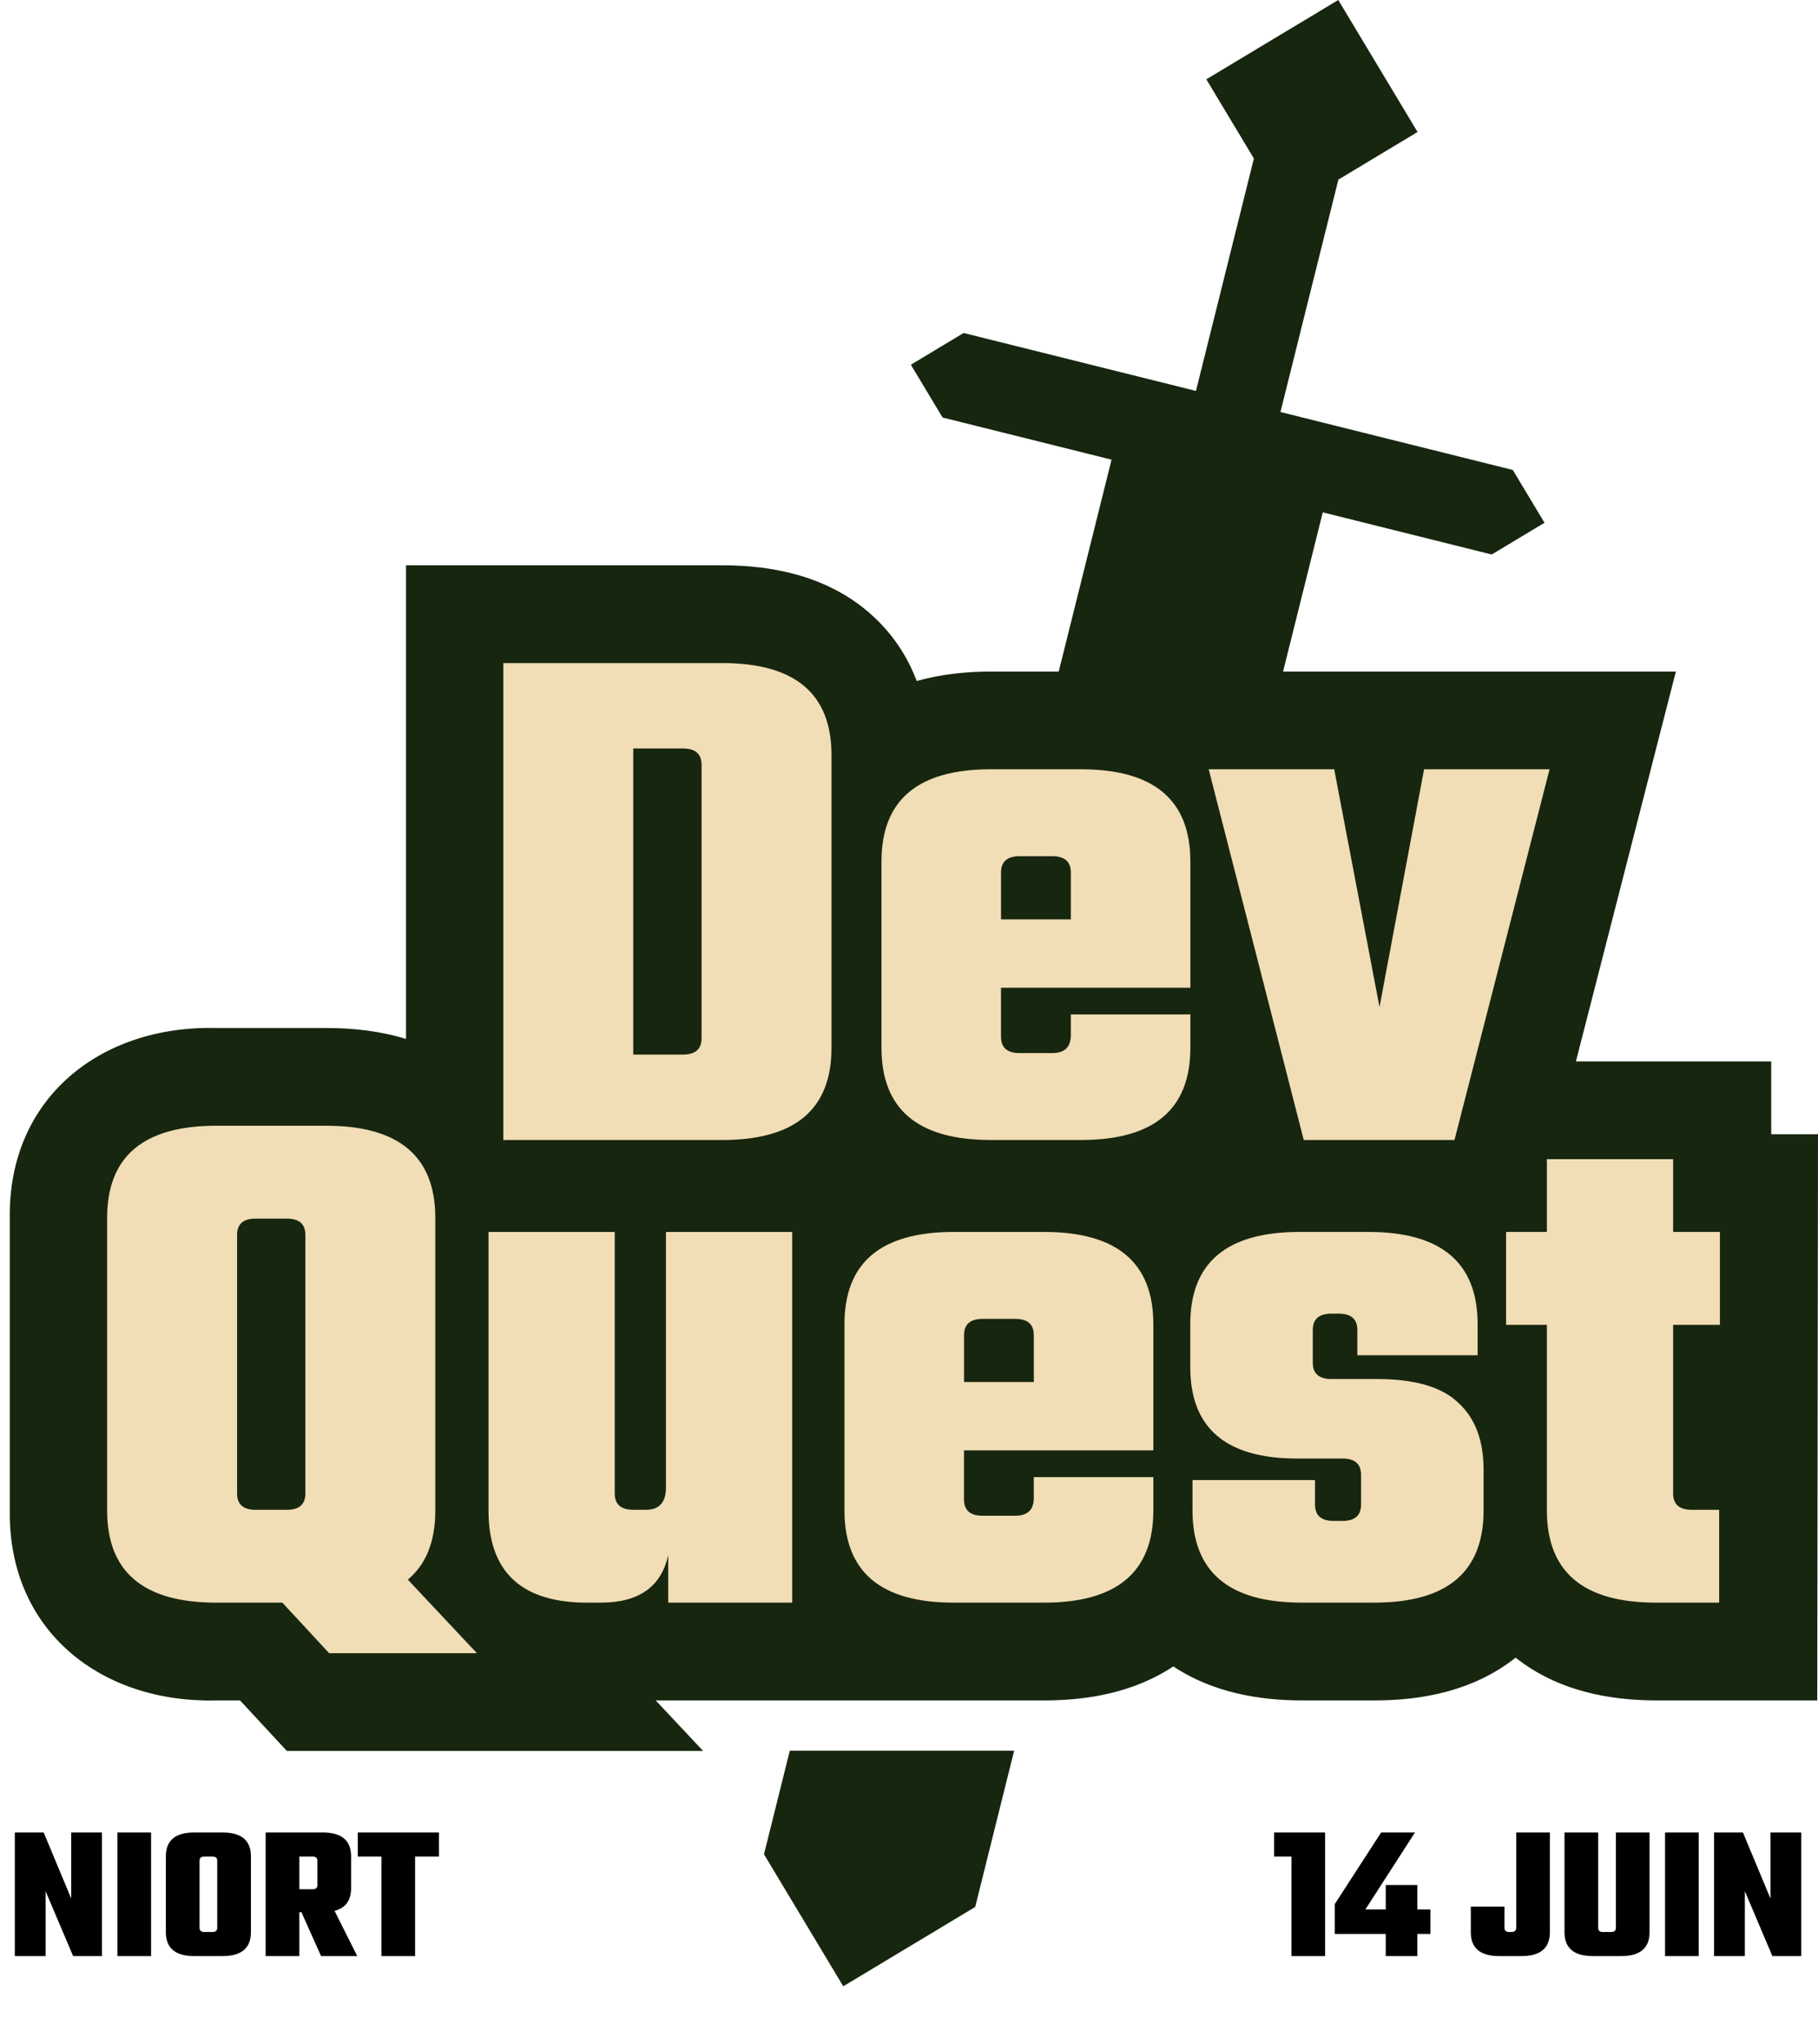 <svg width="186" height="209" viewBox="0 0 186 209" fill="none" xmlns="http://www.w3.org/2000/svg">
<path d="M8.941 117.525L25.779 109.902L45.476 112.125L47.065 64.162H79.469L93.448 73.374H138.243L163.341 74.644L157.94 114.667H177.955L179.861 168.982L95.672 164.853L28.956 173.112L8.941 165.806V117.525Z" fill="#F1DDB6"/>
<path d="M71.777 78.201V106.153C71.777 107.266 71.144 107.823 69.878 107.823H64.789V76.53H69.878C71.144 76.53 71.777 77.086 71.777 78.201Z" fill="#17260F"/>
<path d="M109.558 94H102.416V89.214C102.416 88.101 103.049 87.544 104.315 87.544H107.658C108.924 87.544 109.558 88.099 109.558 89.214V94Z" fill="#17260F"/>
<path d="M24.255 152.701V126.268C24.255 125.155 24.888 124.598 26.154 124.598H29.343C30.61 124.598 31.243 125.153 31.243 126.268V152.701C31.243 153.814 30.61 154.371 29.343 154.371H26.154C24.888 154.371 24.255 153.816 24.255 152.701Z" fill="#17260F"/>
<path d="M105.77 141.305H98.629V136.519C98.629 135.407 99.262 134.849 100.528 134.849H103.871C105.137 134.849 105.77 135.404 105.77 136.519V141.305Z" fill="#17260F"/>
<path fill-rule="evenodd" clip-rule="evenodd" d="M135.332 52.385L152.618 56.695L158.018 53.451L154.773 48.052L131.002 42.126L136.931 18.363L145.03 13.496L136.918 0L123.421 8.109L128.286 16.206L122.359 39.972L98.589 34.047L93.191 37.291L96.434 42.688L113.723 46.999L108.318 68.664H101.394C98.947 68.664 96.339 68.913 93.791 69.63C92.802 67.023 91.196 64.562 88.769 62.512C84.364 58.796 78.835 57.801 73.948 57.801H41.541V106.228C38.829 105.393 36.028 105.109 33.411 105.109H22.167C10.314 104.805 0.842 112.256 1.002 124.52V154.447C0.84 166.722 10.325 174.162 22.165 173.86H24.559L29.346 179.025H71.935L67.082 173.86H106.87C111.164 173.86 115.953 173.091 120.04 170.386C124.127 173.091 128.917 173.86 133.21 173.86H140.656C145.392 173.86 150.73 172.925 155.064 169.487C159.397 172.925 164.735 173.86 169.471 173.86H185.924L186 115.969H181.215V108.525H161.232L171.459 68.664H131.271L135.332 52.385ZM73.905 67.796H51.495V116.56H73.905C81.349 116.56 85.072 113.42 85.072 107.141V77.214C85.072 70.936 81.351 67.796 73.905 67.796ZM110.619 78.658H101.352V78.656C93.908 78.656 90.185 81.796 90.185 88.075V107.139C90.185 113.417 93.906 116.558 101.352 116.558H110.619C118.063 116.558 121.786 113.417 121.786 107.139V103.721H109.555V105.849C109.555 107.063 108.922 107.672 107.656 107.672H104.313C103.047 107.672 102.414 107.117 102.414 106.002V100.989H121.786V88.077C121.786 81.798 118.065 78.658 110.619 78.658ZM141.138 102.964L136.504 78.658H123.663L133.388 116.56H148.81L158.535 78.658H145.696L141.138 102.964ZM10.96 154.447C10.96 160.725 14.681 163.865 22.127 163.865H28.888L33.675 169.031H48.793L41.727 161.511C43.6 159.941 44.537 157.587 44.537 154.447V124.52C44.537 118.241 40.817 115.101 33.371 115.101H22.127C14.683 115.101 10.96 118.241 10.96 124.52V154.447ZM81.051 125.963H68.137L68.134 125.961V152.09C68.134 153.609 67.452 154.369 66.084 154.369H64.793C63.527 154.369 62.894 153.814 62.894 152.699V125.963H49.98V154.447C49.98 160.725 53.349 163.865 60.084 163.865H61.453C65.351 163.865 67.657 162.244 68.365 159.004V163.865H81.051V125.963ZM106.832 125.963H97.565V125.961C90.121 125.961 86.398 129.102 86.398 135.38V154.444C86.398 160.723 90.119 163.863 97.565 163.863H106.832C114.276 163.863 117.999 160.723 117.999 154.444V151.026H105.768V153.154C105.768 154.369 105.135 154.977 103.869 154.977H100.526C99.26 154.977 98.626 154.422 98.626 153.307V148.295H117.999V135.382C117.999 129.104 114.278 125.963 106.832 125.963ZM139.25 150.8V153.836C139.25 154.948 138.617 155.506 137.351 155.506H136.44C135.174 155.506 134.541 154.951 134.541 153.836V151.328H122.006V154.442C122.006 160.721 125.726 163.861 133.172 163.861H140.618C148.062 163.861 151.785 160.721 151.785 154.442V150.265C151.785 147.277 150.923 144.999 149.201 143.429C147.531 141.81 144.745 140.999 140.845 140.999H136.211C134.945 140.999 134.312 140.444 134.312 139.329V135.986C134.312 134.874 134.945 134.316 136.211 134.316H136.971C138.237 134.316 138.87 134.871 138.87 135.986V138.569H151.176V135.38C151.176 129.102 147.455 125.961 140.01 125.961H132.944C125.5 125.961 121.777 129.102 121.777 135.38V139.786C121.777 146.016 125.424 149.13 132.717 149.13H137.351C138.617 149.13 139.25 149.685 139.25 150.8ZM171.179 135.458H175.966V125.961H171.179V118.517H158.264V125.961H154.086V135.456H158.264V154.444C158.264 160.723 161.985 163.863 169.431 163.863H175.888V154.369H173.078C171.812 154.369 171.179 153.814 171.179 152.699V135.458Z" fill="#17260F"/>
<path d="M80.803 179.005H96.87L96.87 179.006L96.87 179.005H103.756L99.773 194.978L99.773 194.978L99.773 194.978L86.274 203.089L78.164 189.592L80.803 179.005Z" fill="#17260F"/>
<path d="M7.283 187.362H10.433V200H7.48L4.665 193.366V200H1.516V187.362H4.469L7.283 194.114V187.362ZM12.012 187.362H15.457V200H12.012V187.362ZM19.864 187.362H22.777C24.706 187.362 25.671 188.176 25.671 189.803V197.559C25.671 199.186 24.706 200 22.777 200H19.864C17.935 200 16.97 199.186 16.97 197.559V189.803C16.97 188.176 17.935 187.362 19.864 187.362ZM22.226 197.106V190.256C22.226 189.967 22.062 189.823 21.734 189.823H20.907C20.579 189.823 20.415 189.967 20.415 190.256V197.106C20.415 197.395 20.579 197.539 20.907 197.539H21.734C22.062 197.539 22.226 197.395 22.226 197.106ZM30.624 195.512V200H27.179V187.362H33.026C34.955 187.362 35.919 188.176 35.919 189.803V193.071C35.919 194.318 35.355 195.085 34.226 195.374L36.549 200H32.848L30.84 195.512H30.624ZM31.982 189.823H30.624V193.169H31.982C32.31 193.169 32.474 193.025 32.474 192.736V190.256C32.474 189.967 32.31 189.823 31.982 189.823ZM44.909 187.362V189.823H42.468V200H39.023V189.823H36.602V187.362H44.909Z" fill="black"/>
<path d="M135.571 187.362V200H132.126V189.823H130.354V187.362H135.571ZM146.343 195.236V197.736H145.005V200H141.776V197.736H136.56V194.685L141.304 187.362H144.768L139.69 195.236H141.776V192.736H145.005V195.236H146.343ZM150.478 194.941H153.922V197.106C153.922 197.395 154.086 197.539 154.415 197.539H154.631C154.959 197.539 155.123 197.395 155.123 197.106V187.362H158.568V197.559C158.568 199.186 157.603 200 155.674 200H153.371C151.442 200 150.478 199.186 150.478 197.559V194.941ZM165.321 187.362H168.765V197.559C168.765 199.186 167.801 200 165.872 200H162.958C161.029 200 160.065 199.186 160.065 197.559V187.362H163.51V197.106C163.51 197.395 163.674 197.539 164.002 197.539H164.828C165.156 197.539 165.321 197.395 165.321 197.106V187.362ZM170.349 187.362H173.794V200H170.349V187.362ZM181.134 187.362H184.284V200H181.331L178.516 193.366V200H175.367V187.362H178.319L181.134 194.114V187.362Z" fill="black"/>
</svg>
